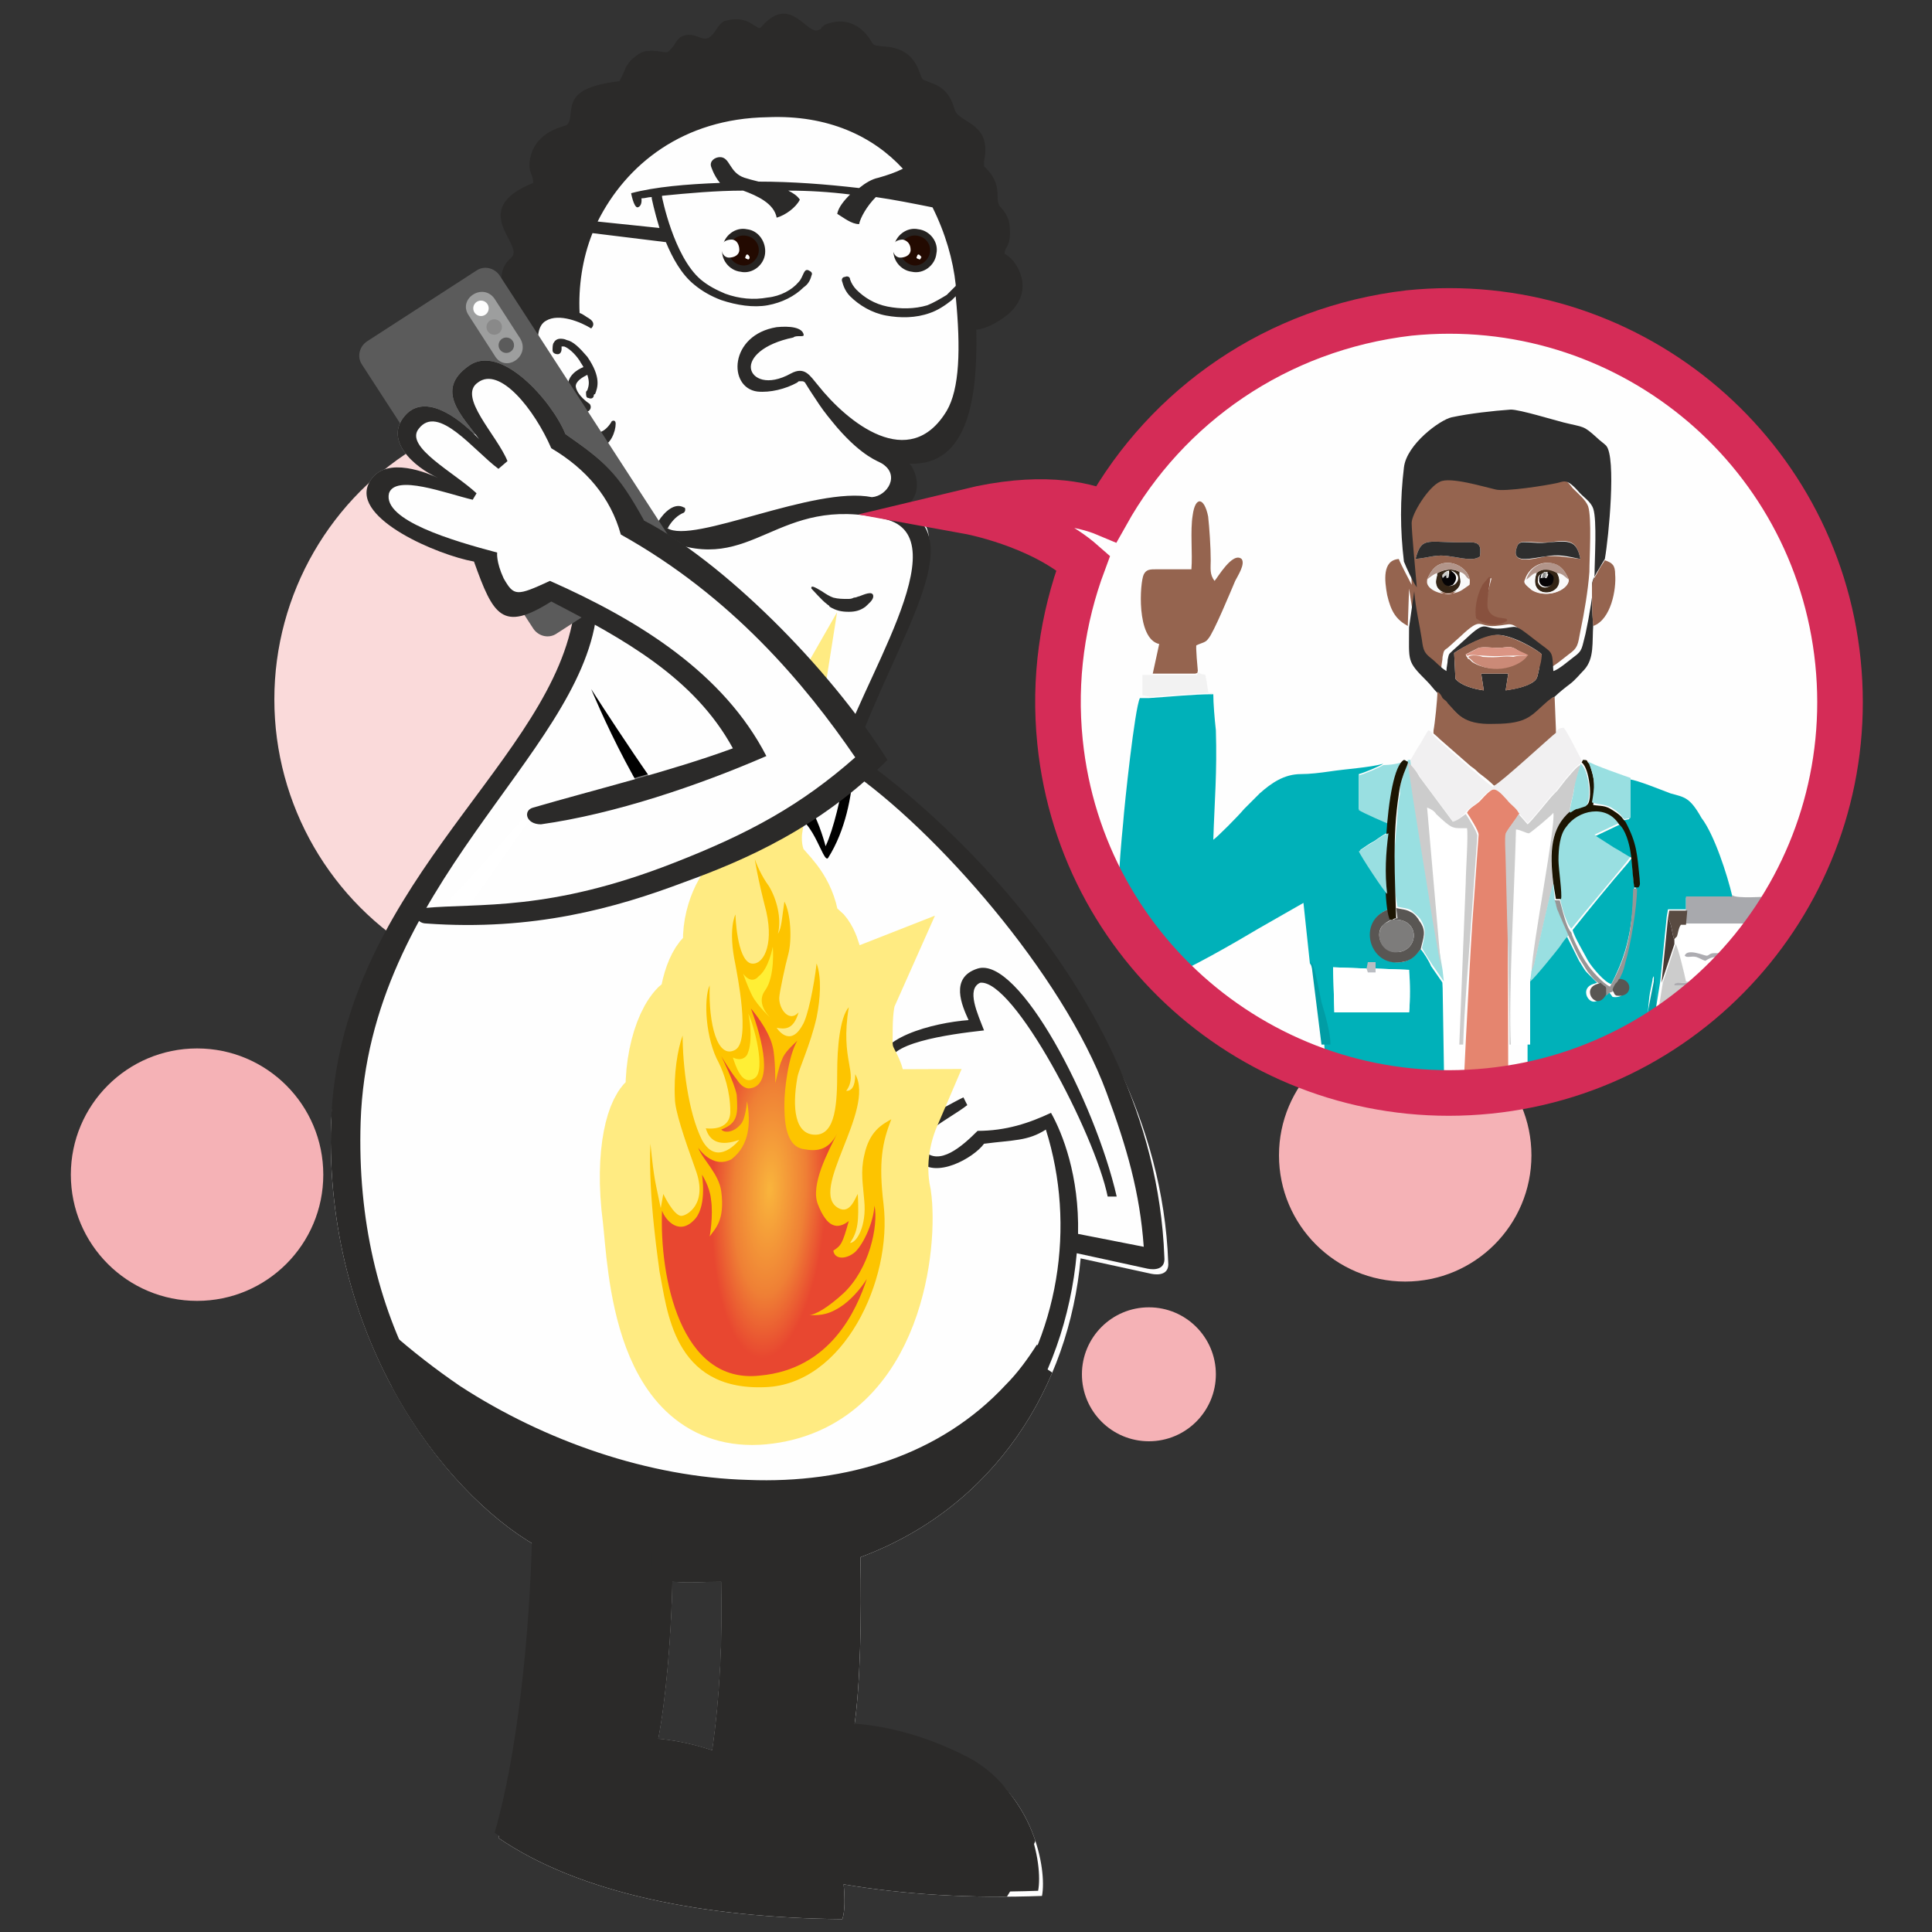 <?xml version="1.0" encoding="utf-8"?>
<!-- Generator: Adobe Illustrator 24.2.3, SVG Export Plug-In . SVG Version: 6.00 Build 0)  -->
<svg version="1.1" id="Layer_1" xmlns="http://www.w3.org/2000/svg" xmlns:xlink="http://www.w3.org/1999/xlink" x="0px" y="0px"
	 viewBox="0 0 150 150" style="enable-background:new 0 0 150 150;" xml:space="preserve">
<rect x="0" y="0" width="150" height="150" fill="#333333" stroke="none"/>
<style type="text/css">
	.st0{fill-rule:evenodd;clip-rule:evenodd;fill:#FADADA;}
	.st1{fill-rule:evenodd;clip-rule:evenodd;fill:#F5B2B6;}
	.st2{fill:#FEFEFE;}
	.st3{clip-path:url(#SVGID_2_);}
	.st4{fill:#2B2A29;}
	.st5{fill:none;}
	.st6{fill:#262321;}
	.st7{fill:#230A01;}
	.st8{fill:#FFFFFF;}
	.st9{fill:#FFEF35;stroke:#FFEB82;stroke-width:6.41;stroke-miterlimit:22.926;}
	.st10{fill:#FDC400;}
	.st11{fill:#FFEF35;}
	.st12{fill:url(#SVGID_3_);}
	.st13{fill-rule:evenodd;clip-rule:evenodd;fill:#5B5B5B;}
	.st14{fill-rule:evenodd;clip-rule:evenodd;fill:#9D9E9E;}
	.st15{fill-rule:evenodd;clip-rule:evenodd;fill:#FEFEFE;}
	.st16{fill-rule:evenodd;clip-rule:evenodd;fill:#898989;}
	.st17{fill:#FEFEFE;fill-opacity:0.502;}
	.st18{clip-path:url(#SVGID_5_);}
	.st19{fill-rule:evenodd;clip-rule:evenodd;fill:#00B1B9;}
	.st20{fill-rule:evenodd;clip-rule:evenodd;fill:#95644F;}
	.st21{fill-rule:evenodd;clip-rule:evenodd;fill:#2D2D2D;}
	.st22{fill-rule:evenodd;clip-rule:evenodd;fill:#E5856F;}
	.st23{fill-rule:evenodd;clip-rule:evenodd;fill:#FFFFFF;}
	.st24{fill-rule:evenodd;clip-rule:evenodd;fill:#F1F0F1;}
	.st25{fill-rule:evenodd;clip-rule:evenodd;fill:#99DFE1;}
	.st26{fill-rule:evenodd;clip-rule:evenodd;fill:#CCCCCC;}
	.st27{fill-rule:evenodd;clip-rule:evenodd;fill:#A8A9AD;}
	.st28{fill-rule:evenodd;clip-rule:evenodd;fill:#1C1502;}
	.st29{fill-rule:evenodd;clip-rule:evenodd;fill:#F2F2F2;}
	.st30{fill-rule:evenodd;clip-rule:evenodd;fill:#595653;}
	.st31{fill-rule:evenodd;clip-rule:evenodd;fill:#594B42;}
	.st32{fill-rule:evenodd;clip-rule:evenodd;fill:#979696;}
	.st33{fill-rule:evenodd;clip-rule:evenodd;fill:#2E2E2E;}
	.st34{fill-rule:evenodd;clip-rule:evenodd;fill:#7D7C7B;}
	.st35{fill-rule:evenodd;clip-rule:evenodd;fill:#CB8A77;}
	.st36{fill-rule:evenodd;clip-rule:evenodd;fill:#019DA5;}
	.st37{fill-rule:evenodd;clip-rule:evenodd;fill:#DB9584;}
	.st38{fill-rule:evenodd;clip-rule:evenodd;fill:#88513E;}
	.st39{fill-rule:evenodd;clip-rule:evenodd;fill:#483A34;}
	.st40{fill-rule:evenodd;clip-rule:evenodd;fill:#342516;}
	.st41{fill-rule:evenodd;clip-rule:evenodd;fill:#F9F9F9;}
	.st42{fill-rule:evenodd;clip-rule:evenodd;fill:#ADACB1;}
	.st43{fill-rule:evenodd;clip-rule:evenodd;fill:#B2958A;}
	.st44{fill-rule:evenodd;clip-rule:evenodd;fill:#060406;}
	.st45{fill-rule:evenodd;clip-rule:evenodd;fill:#BABDC2;}
	.st46{fill-rule:evenodd;clip-rule:evenodd;fill:#5B4C43;}
	.st47{fill-rule:evenodd;clip-rule:evenodd;fill:#CCCCCA;}
	.st48{fill-rule:evenodd;clip-rule:evenodd;fill:#8E8F8E;}
	.st49{fill-rule:evenodd;clip-rule:evenodd;fill:#D0CFCD;}
	.st50{fill:none;stroke:#D52C57;stroke-width:3.54;stroke-miterlimit:22.926;}
</style>
<g id="Layer_x0020_1">
	<g id="_2118557376320">
		<ellipse class="st0" cx="44.2" cy="54.3" rx="22.9" ry="22.9"/>
		<circle class="st1" cx="15.3" cy="91.2" r="9.8"/>
		<circle class="st1" cx="89.2" cy="106.7" r="5.2"/>
		<circle class="st1" cx="109.1" cy="89.7" r="9.8"/>
		<g>
			<path class="st2" d="M25.7,87.2c1-15.9,18.1-29.5,18.7-38.8c0.8-3.5,1.3-10.5,0.9-14.4c-1.7-0.8-3.2-3.2-3.9-4.6
				c-0.7-1.5-1.7-5.6-0.2-6.5c0.7-0.4,1.6-0.4,2.5-0.1c1.2-21.6,29.5-20.5,31.2-1.4c0.7,7.1-0.3,15.6-7.5,13.4c-0.1,0.9,6,3.3-0.9,4
				c12.1,0.8,1.2,8.4-0.5,20.4c2.8,1.8,23.9,17,24.7,38.8c0.1,1-0.8,1-1.3,0.9l-5.5-1.2c-0.9,9.9-6.6,19.3-17.1,23.2
				c0.1,4.5,0,10.1-0.5,13.3c1.7,0.1,5,0.5,9.1,2.6c4.8,2.5,5.9,8.3,5.5,10.4c-5.5,0.2-10.7-0.1-15.4-0.9c0.1,1.1,0.1,2.1-0.1,2.7
				c-10.8-0.1-20.4-2-26.7-6.3c1.8-6.2,2.7-15.4,2.9-22.7C34.3,115.8,25.2,103.7,25.7,87.2z M56,122.8L56,122.8
				c-1.2,0-2.4,0.1-3.8,0c-0.1,4.3-0.5,9.1-1.1,12.2c1,0.1,2.4,0.3,4.2,0.9C55.9,131.7,56.1,127.4,56,122.8z"/>
			<g>
				<defs>
					<path id="SVGID_1_" d="M25.7,87.2c1-15.9,18.1-29.5,18.7-38.8c0.8-3.5,1.3-10.5,0.9-14.4c-1.7-0.8-3.2-3.2-3.9-4.6
						c-0.7-1.5-1.7-5.6-0.2-6.5c0.7-0.4,1.6-0.4,2.5-0.1c1.2-21.6,29.5-20.5,31.2-1.4c0.7,7.1-0.3,15.6-7.5,13.4
						c-0.1,0.9,6,3.3-0.9,4c12.1,0.8,1.2,8.4-0.5,20.4c2.8,1.8,23.9,17,24.7,38.8c0.1,1-0.8,1-1.3,0.9l-5.5-1.2
						c-0.9,9.9-6.6,19.3-17.1,23.2c0.1,4.5,0,10.1-0.5,13.3c1.7,0.1,5,0.5,9.1,2.6c4.8,2.5,5.9,8.3,5.5,10.4
						c-5.5,0.2-10.7-0.1-15.4-0.9c0.1,1.1,0.1,2.1-0.1,2.7c-10.8-0.1-20.4-2-26.7-6.3c1.8-6.2,2.7-15.4,2.9-22.7
						C34.3,115.8,25.2,103.7,25.7,87.2z M56,122.8L56,122.8c-1.2,0-2.4,0.1-3.8,0c-0.1,4.3-0.5,9.1-1.1,12.2c1,0.1,2.4,0.3,4.2,0.9
						C55.9,131.7,56.1,127.4,56,122.8z"/>
				</defs>
				<clipPath id="SVGID_2_">
					<use xlink:href="#SVGID_1_"  style="overflow:visible;"/>
				</clipPath>
				<g class="st3">
					<g>
						<path id="_x31_" class="st4" d="M25.9,143.2c14.2,13.3,66.5,34.9,56.3-36.3l-1.2-0.8c-0.7,1.1-1.5,2.1-2.4,3.1
							c-5.1,5.5-12.4,7.7-20,7.4c-7.7-0.2-15.8-3-22.4-7.3c-1.9-1.3-3.7-2.7-5.4-4.2C30.8,105,25.9,143.2,25.9,143.2z"/>
					</g>
				</g>
			</g>
			<path class="st5" d="M25.7,87.2c1-15.9,18.1-29.5,18.7-38.8c0.8-3.5,1.3-10.5,0.9-14.4c-1.7-0.8-3.2-3.2-3.9-4.6
				c-0.7-1.5-1.7-5.6-0.2-6.5c0.7-0.4,1.6-0.4,2.5-0.1c1.2-21.6,29.5-20.5,31.2-1.4c0.7,7.1-0.3,15.6-7.5,13.4c-0.1,0.9,6,3.3-0.9,4
				c12.1,0.8,1.2,8.4-0.5,20.4c2.8,1.8,23.9,17,24.7,38.8c0.1,1-0.8,1-1.3,0.9l-5.5-1.2c-0.9,9.9-6.6,19.3-17.1,23.2
				c0.1,4.5,0,10.1-0.5,13.3c1.7,0.1,5,0.5,9.1,2.6c4.8,2.5,5.9,8.3,5.5,10.4c-5.5,0.2-10.7-0.1-15.4-0.9c0.1,1.1,0.1,2.1-0.1,2.7
				c-10.8-0.1-20.4-2-26.7-6.3c1.8-6.2,2.7-15.4,2.9-22.7C34.3,115.8,25.2,103.7,25.7,87.2z M56,122.8L56,122.8
				c-1.2,0-2.4,0.1-3.8,0c-0.1,4.3-0.5,9.1-1.1,12.2c1,0.1,2.4,0.3,4.2,0.9C55.9,131.7,56.1,127.4,56,122.8z"/>
			<path class="st2" d="M81.4,87.2c-1.5,1.4-5.1,1.4-5.2,1.7c-0.8,1.1-3.8,2.8-5.1,1.3c-1.4-1.7,0.1-2.5,0.1-2.5
				c-0.9,0.2-2,0.4-2.5-0.9c-0.4-1.2,0.6-2.1,1.2-2.4c0,0-1.4,0.3-1.8-1.3c-0.6-2.4,4.2-3.6,6.9-3.8c-0.5-1.1-1.5-3.3,0.7-4
				c3.2-1,9.1,10.3,10.8,17.7l-0.7,0c-1.4,0.2-1.1,0.2-2.6,0.5L81.4,87.2L81.4,87.2z"/>
			<g>
				<path class="st6" d="M59.4,19.7c-0.1,0.9-1,1.6-1.9,1.4c-0.9-0.1-1.6-1-1.4-1.9c0.1-0.9,1-1.6,1.9-1.4
					C58.9,17.9,59.5,18.8,59.4,19.7z"/>
				<path class="st7" d="M58.9,19.6c-0.1,0.6-0.7,1.1-1.3,1c-0.7-0.1-1.1-0.7-1-1.3c0.1-0.7,0.7-1.1,1.3-1
					C58.6,18.4,59,19,58.9,19.6z"/>
				<path class="st8" d="M57.4,19.4c0,0.4-0.4,0.6-0.8,0.6S56,19.6,56,19.2c0-0.4,0.4-0.6,0.8-0.6S57.4,19,57.4,19.4z"/>
				<path class="st8" d="M58.2,20c0,0.1-0.1,0.2-0.2,0.1c-0.1,0-0.2-0.1-0.1-0.2c0-0.1,0.1-0.2,0.2-0.1C58.2,19.9,58.2,20,58.2,20z"
					/>
			</g>
			<g>
				<path class="st6" d="M72.7,19.7c-0.1,0.9-1,1.6-1.9,1.4c-0.9-0.1-1.6-1-1.4-1.9c0.1-0.9,1-1.6,1.9-1.4
					C72.2,17.9,72.9,18.8,72.7,19.7z"/>
				<path class="st7" d="M72.2,19.6c-0.1,0.6-0.7,1.1-1.3,1c-0.6-0.1-1.1-0.7-1-1.3c0.1-0.7,0.7-1.1,1.3-1
					C71.9,18.4,72.3,19,72.2,19.6z"/>
				<path class="st8" d="M70.7,19.4c0,0.4-0.4,0.6-0.8,0.6s-0.6-0.4-0.6-0.8s0.4-0.6,0.8-0.6C70.5,18.7,70.7,19,70.7,19.4z"/>
				<path class="st8" d="M71.5,20c0,0.1-0.1,0.2-0.2,0.1c-0.1,0-0.2-0.1-0.1-0.2c0-0.1,0.1-0.2,0.2-0.1C71.5,19.9,71.6,20,71.5,20z"
					/>
			</g>
			<path d="M59.9,66.4c0,0,0.7-2.6,1.3-2.9c1.8-0.7,2.7,3.7,3.1,3.1c2.7-4.3,1.9-10.5,1.9-10.5s-0.8,6.8-2.1,9.6
				c0,0-0.5-1.9-1.1-2.8c-0.3-0.4-1-1.8-2.3-1.7C60.7,61.2,59.9,66.4,59.9,66.4z"/>
			<path d="M58.5,66.5c0,0-0.9-2.6-1.6-2.7c-1.9-0.4-2,4.1-2.5,3.5c-4.3-3.5-8.5-13.8-8.5-13.8s6,9.4,8.4,11.9c0,0,0.3-1,0.7-2.1
				c0.2-0.5,0.7-2,2-2L58.5,66.5z"/>
			<path class="st4" d="M25.7,87.2c0.6-18,16.3-27.4,18.7-38.7c0.7-3.4,1.3-10.2,0.8-14c-1.6-0.7-3.1-3.1-3.8-4.4
				c-0.1-0.1-0.1-0.2-0.2-0.4c-1.8-0.5-3.2-3.9-1.8-5.2c0.2-0.4,0.5-0.4,0.2-0.8c-0.7-1.2-1.1-2.7,0.1-3.7c1.1-1-3.5-3.7,1.7-5.8
				c0-0.8-0.6-0.9-0.1-2.4C42,10,44,9.8,44,9.7c0.4-0.3,0.2-1.1,0.5-1.8c0.3-0.7,1.1-1.3,3.6-1.6c0.2-0.4,0.4-0.8,0.5-1.1
				c0.2-0.3,0.4-0.6,0.6-0.7c0.2-0.2,0.5-0.4,0.8-0.5C51,3.8,51.7,4.2,51.9,4c0.2-0.2,0.4-0.4,0.5-0.6c0.1-0.2,0.3-0.4,0.4-0.5
				c0.2-0.1,0.4-0.2,0.7-0.2c0.7,0,1.2,0.6,1.7,0.1c0.1-0.1,0.3-0.3,0.4-0.5c0.2-0.3,0.5-0.7,0.8-0.7c1.8-0.5,2.4,0.9,2.7,0.5
				c2.3-2.7,3.6,0.8,4.5,0.2c0.1,0,0.2-0.1,0.2-0.2C64,2,64,1.9,64.1,1.9c1.5-0.6,2.8,0,3.6,1.4c0,0,0,0,0,0c0,0,0,0,0,0
				c0.2,0.3,0.3,0.2,0.8,0.3c2.9,0.1,2.8,2.4,3.2,2.6l1,0.4c1.2,0.6,1.3,1.7,1.5,2.1c0.6,0.9,2.8,1,2.2,3.8c0,0.2,0,0.2,0,0.4
				c0.1,0.1,0,0.1,0.1,0.1c1.5,1.5,0.6,2.5,1.2,3.1c0.4,0.4,0.7,1,0.7,1.6c0.1,1.5-0.4,1.4-0.4,2c0.7,0.4,1.1,1.1,1.3,1.8
				c0.2,0.7,0.1,1.5-0.4,2.2c-0.4,0.7-2,1.8-3.1,1.9c0.1,5-0.5,10.6-5.2,10.4c0.3,0.2,1.4,2.3-0.5,3.5c5.3,2.3-0.4,9.8-3.8,19.2
				l0.3,0.1l0.3,0.1c2.8,1.9,22.7,16.9,23.5,38.7c0.1,1-0.8,1-1.3,0.9l-5.5-1.2c-0.9,9.9-6.6,19.3-17.1,23.2
				c0.1,4.5,0,10.1-0.5,13.3c1.7,0.1,5,0.5,9.1,2.6c4.8,2.5,5.9,8.3,5.5,10.4c-5.5,0.2-10.7-0.1-15.4-0.9c0.1,1.1,0.1,2.1-0.1,2.7
				c-10.8-0.1-20.4-2-26.7-6.3c1.8-6.2,2.7-15.4,2.9-22.7C34.3,115.8,25.2,103.7,25.7,87.2z M63,45.7c0.2,0.2,0.8,0.9,1.2,1.2
				c0.1,0.1,0.2,0.1,0.2,0.2c0.5,0.3,0.9,0.4,1.5,0.4c0.5,0,0.9-0.1,1.3-0.4c0.2-0.2,0.6-0.5,0.6-0.8c0-0.5-0.8-0.1-1.1,0
				c-0.1,0-0.2,0.1-0.4,0.1c-0.2,0.1-0.3,0.1-0.5,0.1c-0.4,0-0.7,0-1.1-0.1c-0.3-0.1-0.6-0.3-0.9-0.5C63.6,45.8,62.9,45.3,63,45.7z
				 M46.4,17.2l4.8,0.5c-0.4-1.3-0.6-2.3-0.6-2.3c0,0,0-0.1,0-0.1c-0.3,0-0.5,0.1-0.8,0.1c0,0,0.1,0.6-0.3,0.7
				c-0.3,0-0.5-1.1-0.5-1.1c1.9-0.5,4.3-0.7,6.9-0.8c-0.5-0.6-0.7-1.3-0.7-1.3c-0.1-0.4,0.3-0.7,0.7-0.7c0.8,0,0.7,1.2,1.9,1.6
				c0.3,0.1,0.7,0.2,1.1,0.3c2.6,0,5.2,0.2,7.8,0.5c0.5-0.4,1-0.7,1.5-0.8c0.7-0.2,1.3-0.4,1.9-0.7c-2.3-2.5-5.8-4.2-10.5-4
				C53,9.2,48.6,12.8,46.4,17.2z M51.7,18.8L46,18.1c-0.8,2-1.1,4.2-1,6.2c0.3,0.1,0.5,0.3,0.7,0.4c0.5,0.3,0.4,0.6,0.2,0.8
				c-0.8-0.5-2.5-1.2-3.5-0.6c-1.3,0.7-0.3,3.9,0.2,5c0.5,1.1,2.2,3.3,3.4,3.7l0.4,0c0.7-0.1,1.1-0.9,1.1-0.9c0.2-0.1,0.3,0,0.3,0.2
				c0,0.6-0.4,1.7-1.2,1.8c0.5,3.7,0.2,9-0.3,13.1c-1.4,10.9-17.7,21-18.3,39.3c-0.5,15.3,6.7,26.4,15.6,31.5l0,0l-0.1,0.7
				c-0.5,8.9-1.2,17.5-2.6,22c6.5,3.8,13.8,5.6,22.3,5.7c0-0.4-0.1-0.9-0.2-1.4c-0.2-0.7-0.4-1.6-0.8-2.4c-0.6-1.4-1.5-2.8-2.7-3.5
				c-0.8-0.5-1.7-1-2.5-1.3c-0.6-0.2-1.2-0.5-1.7-0.7c-2.3-0.8-4.5-1.1-6.4-1.4c1-4.6,1.5-9.4,1.7-14.7l0-1
				c25.5,1.5,35.3-18,30.6-32.9c-1.4,0.9-2.5,0.8-4.8,1.1c-0.8,1.1-3.8,2.8-5.1,1.3c-1.4-1.7,0.1-2.5,0.1-2.5
				c-0.9,0.2-2,0.4-2.5-0.9c-0.4-1.2,0.6-2.1,1.2-2.4c0,0-1.4,0.3-1.8-1.3c-0.6-2.4,4.2-3.6,6.9-3.8c-0.5-1.1-1.5-3.3,0.7-4
				c3.2-1,9.1,10.3,10.8,17.7l-0.7,0c-1-4.9-7.3-16.9-9.9-16.6c-1.1,0.5-0.2,2.4,0.3,3.7c-2.7,0.3-7.9,1-7.3,2.8
				c0.6,1.7,3.1,0.6,4.7,0.3l0.3,0.5c-1.6,0.6-4.8,1.4-4.5,2.6c0.4,2,3.5-0.2,5.2-1l0.3,0.6c-1.4,1.1-4.2,2.3-3.4,3.5
				c1.2,1.3,3-0.3,4.2-1.5c2.2,0,4-0.6,5.7-1.4c0.9,1.6,2.2,4.9,2.1,9.4l5.1,1c-0.3-4.2-1.3-7.7-2.9-12c-3.4-9.2-13.3-20.4-20-25
				c-0.6-0.4-1.1-0.3-0.8-0.8c1.4-5.6,9.6-17.3,3.6-18.7c-8.5-2-10.2,4.5-17.1,1.6c0,0.1,0,0.1,0,0.2c0,0.1,0,0.1,0,0.2
				c0,0.1,0,0.2,0,0.3c0,0,0,0.1,0,0.1c0,0,0,0.1-0.1,0.1c0,0-0.1,0-0.1,0c0,0-0.1,0-0.1,0c-0.7-0.4-0.7-1.5-0.2-2.3
				c0.5-0.8,1.3-1.5,2-1.1c0,0,0,0,0,0c0.1,0,0.1,0.1,0.1,0.2c0,0.1-0.1,0.2-0.1,0.2c-0.5,0.2-0.9,0.6-1.2,1.1c0,0,0,0.1-0.1,0.1
				c2,1.3,11.4-3.3,15.9-2.4c1.2-0.1,2.2-1.7,0.8-2.6c-0.3-0.2-1.5-0.5-3.5-2.8c-0.5-0.6-1-1.2-1.4-1.8c-0.4-0.6-0.8-1.2-1.1-1.7
				c0,0-0.1-0.1-0.2-0.1c0,0-0.1,0-0.2,0c-0.1,0-0.1,0-0.2,0.1c-0.9,0.5-2.1,0.8-3.1,0.7c-2.3-0.3-2.2-4.4,1.5-5c1-0.1,2,0,2.1,0.6
				c0,0.1-0.1,0.1-0.3,0.1c-0.2,0-0.4,0-0.5,0.1c-2.4,0.5-3.4,1.6-3.3,2.4s1.3,1.4,3.1,0.4c1.1-0.6,1.5,0.2,2.1,0.9
				c2.3,2.9,7.1,6.8,10,2c1-1.7,1.1-4.8,0.7-8.9c-0.1,0.1-0.2,0.2-0.3,0.3c-0.5,0.4-1.1,0.8-1.7,1c-1.1,0.4-2.3,0.4-3.4,0.2
				c-1.1-0.2-2.1-0.8-2.8-1.5c-0.3-0.3-0.5-0.7-0.6-1.1c-0.1-0.2,0-0.4,0.2-0.4c0.2-0.1,0.4,0,0.4,0.2c0.1,0.3,0.3,0.6,0.5,0.8
				c0.6,0.6,1.4,1.1,2.4,1.3c1,0.2,2.1,0.2,3.1-0.1c0.5-0.2,1-0.5,1.5-0.8c0.2-0.2,0.5-0.5,0.7-0.7l0-0.1c-0.2-1.9-0.8-4-1.8-6
				c-1.5-0.3-3-0.6-4.4-0.8c-0.7,0.7-1.2,1.6-1.3,2.1c-0.6,0-1.2-0.5-1.7-0.8c0.1-0.5,0.5-1,1-1.5c-1.6-0.2-3.2-0.3-4.8-0.3
				c0.4,0.2,0.7,0.4,0.9,0.7c-0.3,0.6-1.1,1.2-1.8,1.4c-0.2-1.1-1.5-1.7-2.6-2.1c-2.1,0-4.3,0.2-6.3,0.4c0,0,0,0,0,0.1
				c0,0,0.9,4.6,3,6.4c0.6,0.5,1.2,0.8,1.9,1.1c1.1,0.4,2.2,0.5,3.3,0.3c1-0.1,1.9-0.6,2.4-1.2c0.2-0.2,0.3-0.5,0.4-0.7
				c0.1-0.2,0.2-0.3,0.4-0.2c0.2,0.1,0.3,0.2,0.2,0.4c-0.1,0.4-0.3,0.7-0.6,0.9c-0.7,0.7-1.7,1.2-2.8,1.4c-1.1,0.2-2.4,0-3.6-0.4
				c-0.8-0.3-1.5-0.7-2.1-1.2C52.9,21.3,52.2,20,51.7,18.8L51.7,18.8z M71.8,15.3c-1-0.2-2.1-0.4-3.2-0.6c0.1,0,0.2-0.1,0.3-0.1
				c0.4-0.2,1.1-0.5,1.9-0.8C71.2,14.3,71.5,14.8,71.8,15.3z M45.5,30.5c0,0.2,0,0.4,0.2,0.4c0.2,0.1,0.4,0,0.4-0.2
				c0,0,0-0.1,0.1-0.1c0.2-0.5,0.5-1.3-0.6-2.9C45,27,44.5,26.5,44,26.4c-0.2-0.1-0.4-0.1-0.5-0.1c-0.2,0-0.4,0.1-0.5,0.3
				c-0.1,0.1-0.1,0.4-0.1,0.6c0,0.2,0.2,0.3,0.4,0.3c0.2,0,0.3-0.2,0.3-0.4c0-0.1,0-0.1,0-0.2c0,0,0,0,0,0c0,0,0.1,0,0.2,0
				c0.3,0.1,0.8,0.5,1.2,1.1c0.1,0.2,0.2,0.3,0.3,0.5c-0.5,0.2-1.3,0.7-1.2,1.6c0.1,1,1.2,1.8,1.2,1.8c0.1,0.1,0.4,0.1,0.5-0.1
				c0.1-0.1,0.1-0.4-0.1-0.5c0,0-0.9-0.6-1-1.3c0-0.4,0.5-0.7,0.9-0.9c0.2,0.6,0.1,0.9,0,1.2C45.5,30.4,45.5,30.4,45.5,30.5z
				 M78.4,145.4L78.4,145.4c-0.3-2-1.7-5.7-4-6.9c-3.8-2.1-7.7-2.5-10.7-2.8c0.7-4.3,0.9-9.4,0.9-14.2c-2,0.6-4.3,1-6.9,1.2
				c0,5.7-0.3,10.2-0.8,13.9c1,0.4,2,0.9,3.1,1.6c2.5,1.5,3.9,3.8,4.6,6.1C69.1,145.2,73.6,145.6,78.4,145.4L78.4,145.4z M56,122.8
				L56,122.8c-1.2,0-2.4,0.1-3.8,0c-0.1,4.3-0.5,9.1-1.1,12.2c1,0.1,2.4,0.3,4.2,0.9C55.9,131.7,56.1,127.4,56,122.8z"/>
			<path class="st4" d="M29.2,104.6c1.7,1.6,3.4,3.3,5.4,4.6c6.9,4.5,15.3,7.4,23.4,7.6c8.2,0.3,16-2.1,21.5-8
				c0.9-1,1.4-2.4,2.2-3.6l-1.2-0.8c-0.7,1.1-1.5,2.2-2.4,3.1c-5.1,5.5-12.4,7.7-20,7.4c-7.7-0.2-15.8-3-22.4-7.3
				c-1.9-1.3-3.7-2.7-5.4-4.2C30.2,103.4,29.2,104.6,29.2,104.6z"/>
			<g>
				<path class="st9" d="M69.8,86.2c-0.6,0-2.2,0.2-2.8,1.8c-0.9,2.1-0.8,5.1-1.6,5c-1.4-0.2,1.9-5.6,1.7-8.6
					c-0.1-1.4-1.1-1.6-1-3.9c0-0.9,0-2.7,0.4-3.6c0,0-1.8,0.7-2.1,4.1c-0.3,3.5,0.4,6.8-1.4,6.3c-1.8-0.5,0.5-6.8,0.7-7.3
					c0.6-1.8,0.4-6-0.7-7c0,2-0.4,5.7-1.6,5c-1-0.7,0.9-4.5,0.5-6.7c-0.4-1.9-1.6-2.8-2.2-3.6c-0.9-1.5-0.6-3.4-0.6-3.4
					c-0.4,0.7-1,1.6-0.9,2.9c0.1,1.3,1.7,6.3,0.4,6.6c-1,0.2-1.2-2.9-1-4.7c-0.7,0.7-1.8,2.9-1.2,5.4c0.4,2,1.3,5.7,0.4,6.1
					c-1.2,0.5-1.4-3.7-1.2-5.8c-0.8,0.5-1.5,2.9-1.2,5.2c0.2,1.7,2.3,6,1.3,6.8c-0.9,0.7-1.8-1.2-2.1-3.7c-0.2-2.2-0.3-3-0.1-4.3
					c-1.2,1-2.3,4.9-1.4,8.6c1,4.1,1.8,4.9,1.2,5.5c-0.7,0.7-1.7-0.5-2.1-2.5c-0.2-1.1-0.5-2.8-0.1-4.3c-0.7,0.2-1.8,3.2-1.1,8.5
					c0.4,3.5,0.7,15.5,9.6,14.3c9-1.2,10-12.6,9.5-16C68.5,90.1,69.2,87.6,69.8,86.2z"/>
				<path class="st10" d="M58.6,66.7c0.1,0.3,0.5,1.3,1.1,2.1c0.6,1,1,2.5,0.7,3.7c0.3-0.5,0.3-1.2,0.5-2.5c0.5,0.9,0.6,3,0.3,4.1
					c-0.2,0.7-0.7,3-0.7,3.4c0,0.9,0.8,1.9,1.5,1.1c-0.4,1.4-1.1,1.3-1.7,1.2c0,0,1,1.6,2-0.2c0.4-0.6,0.9-3,1.1-4.8
					c0.4,1.1,0.3,2.7,0,4.2c-0.5,2.2-1.4,4-1.5,4.7c-0.4,2.3-0.2,4.4,1.4,4.4c1.6,0,1.7-2.5,1.7-4.9c0-1.8,0.2-4.2,0.9-5
					c-0.7,4.2,0.8,5.1-0.2,6.5c0.4,0,0.7-0.3,0.7-1.3c1.6,2.8-3.7,9.1-1.3,10.4c0.9,0.5,1.3-0.8,1.5-1.1c0.1,2.2,0,2.9-0.6,3.8
					c0.5,0,1.3-1.3,1.1-3.3c-0.1-1.3-0.3-2.2,0-3.5c0.4-1.9,1.4-2.4,2.1-2.8c-0.7,1.8-1,3.3-0.6,6.6c0.7,5.9-3.1,14-9.2,14.2
					c-7.2,0.3-7.6-6.1-8.2-9c0-0.2-0.9-5.8-0.7-9.9c0.3,3,0.4,3,0.8,5l0.2-1.1c0,0,0.8,1.7,1.4,1.7c0.4,0,2.1-0.9,1.1-3.6
					c-0.9-2.5-1.6-4.6-1.6-5.5c-0.1-1.9,0.2-3.8,0.6-4.9c0,2.2,0.4,5.9,1.5,8.1c1.2,2.2,2.9,0,2.9,0c-1.4,0.5-2.3,0.2-2.6-0.9
					c0,0,1.9,0.3,1.9-1.3c0-1.6-0.5-3-0.9-3.8c-1-1.8-1.2-4.9-0.7-6c-0.1,3,0.6,5.8,2,5c1.2-0.7,0.1-6,0-6.6c-0.6-2.8,0-3.9,0-3.9
					s0.1,3.5,1.2,3.8c0.9,0.2,1.8-1.3,1.2-4C58.8,68.1,58.6,66.7,58.6,66.7z"/>
				<path class="st11" d="M60,73.5c0,0,0.2,2.3-0.6,3.4c-0.8,1.1,0.5,2.2,0.5,2.2s-1.1-1-1.5-1.8c-0.4-0.8-0.7-1.7-0.7-1.7
					s0.6,0.9,1.2,0.2C59.7,75.2,60,73.5,60,73.5z"/>
				
					<radialGradient id="SVGID_3_" cx="-39.679" cy="59.065" r="12.21" gradientTransform="matrix(-0.37 4.581635e-02 3.126496e-02 -1.071 43.225 157.455)" gradientUnits="userSpaceOnUse">
					<stop  offset="0" style="stop-color:#F9B33C"/>
					<stop  offset="1.960780e-02" style="stop-color:#F9B33C"/>
					<stop  offset="0.62" style="stop-color:#EF8035"/>
					<stop  offset="1" style="stop-color:#E84730"/>
				</radialGradient>
				<path class="st12" d="M58.3,78.3c0,0,1.4,1.6,1.7,3c0.2,0.8,0.2,2.8,0.2,2.8s0.3-1.4,0.5-1.8c0.2-0.6,0.8-1.1,1.2-1.5
					c-0.7,1.2-1,3.8-1,4.9c0,1,0,3.2,1.4,3.5c1,0.2,2,0.2,2.7-1.2c-0.7,1.4-2.1,4-1.5,5.5c0.7,1.8,1.5,2,2.4,1.3
					c-0.5,1.8-0.6,1.9-1.2,2.3c0.1,0.7,1,0.7,1.7,0.1c0.7-0.7,1.4-2.3,1.5-3.6c0.3,1.6-0.4,4.9-2.4,6.8c-1.2,1.1-2.2,1.7-2.7,1.7
					c0.6,0,1.3,0.1,2.4-0.6c0.8-0.5,1.6-1.4,2.1-2.2c-0.8,2.4-2.8,7-8.3,7.5c-6.2,0.7-7.8-7.7-7.6-12.8c0.3,0.8,1.4,2,2.6,0.6
					c0.9-1.1,0.5-3.4,0.5-3.4s0.6,0.9,0.7,1.9c0.2,1.3-0.1,2.9-0.1,2.9c0.4-0.6,1.2-1.2,0.9-3.5c-0.2-1.4-1.4-2.4-1.8-3.4
					c0,0,1.1,1.7,2.6,0.9c1.4-1.1,1.5-2.8,1.2-4.5c0,0-0.1,1.4-0.5,1.8c-0.5,0.6-1.2,0.7-1.5,0.4c1.3-0.5,1.3-1.2,1.2-2.7
					C57,84,56,82,56,82s0.7,1.2,1.2,1.8c0.5,0.8,1,0.7,1,0.7C60.1,84.3,59.2,80.7,58.3,78.3L58.3,78.3z"/>
				<path class="st11" d="M58.1,78.7c0.4,0.8,1.4,4.4,0.5,5c-1,0.7-1.5-1-1.7-1.6c0,0,0.7,0.4,1.1-0.2
					C58.4,81.1,58.3,79.6,58.1,78.7z"/>
			</g>
			<g>
				<path class="st13" d="M52.1,41.9L38.8,21.4c-0.4-0.6-1.2-0.8-1.8-0.4l-8.5,5.5c-0.6,0.4-0.8,1.2-0.4,1.8l13.3,20.5
					c0.4,0.6,1.2,0.8,1.8,0.4l8.5-5.5C52.3,43.3,52.5,42.5,52.1,41.9z"/>
				<path class="st14" d="M40.4,26.3l-2-3.1c-0.9-1.3-2.9,0-2,1.3l2,3.1C39.2,29,41.2,27.7,40.4,26.3z"/>
				
					<ellipse transform="matrix(1.524547e-03 -1 1 1.524547e-03 13.386 61.201)" class="st15" cx="37.3" cy="23.9" rx="0.6" ry="0.6"/>
				
					<ellipse transform="matrix(1.524538e-03 -1 1 1.524538e-03 12.913 63.651)" class="st16" cx="38.3" cy="25.4" rx="0.6" ry="0.6"/>
				
					<ellipse transform="matrix(1.524547e-03 -1 1 1.524547e-03 12.449 66.163)" class="st13" cx="39.4" cy="26.8" rx="0.6" ry="0.6"/>
			</g>
			<g>
				<path class="st17" d="M43.9,33.7c-1-2.5-5-7.1-7.5-5.3c-2.7,1.9-0.5,3.9,0.8,5.7c-1.2-1.3-3.9-3.6-5.6-2c-2,2,0.6,4.2,2.4,5
					c-1.3-0.6-4.4-1.7-5.4,0.5c-1.2,2.7,5.9,5.5,8.7,5.9c0.6,1.9,0,1.8,1.1,3.3c0.9,1.5,1.6,0.4,4.4-0.2c5.6,2.9,11.1,5.9,14.1,11.4
					c-4.9,1.8-10.7,3.2-15.5,4.6c-0.2,0.2-7.6,8.8-8.5,9c8.3,0.6,14.7-1.2,20-3.2c4.7-1.7,10.5-4.2,15.8-9.5
					c-4.6-7.3-12.8-15.4-18.9-18.6C47.9,36.6,46.9,35.8,43.9,33.7z"/>
				<path class="st15" d="M35.4,71.8l6.1-8.7L58,58.4c0,0-3.3-5.3-4.4-6.1c-1.1-0.8-8.4-5.1-8.4-5.1l-2.8-1.6c0,0-1,3.6-3,0.2
					c-1.7-2.9-2.8-2.5-2.6-2.6c0.1-0.2-10.5-3.5-7.7-5.7l4.7-0.2l-2.7-3.6l1.7-1.6l4.3,1.7l-1-4.1l1.4-1.5l5.4,4.4l1.4,2.6L50,41
					l9.8,8.1l7.8,9.4l-7.1,6.3L46.6,70l-10.2,1.7C36.3,71.7,35.4,71.8,35.4,71.8z"/>
				<path class="st4" d="M43.9,33.7c-1-2.5-5-7.1-7.5-5.3c-2.7,1.9-0.5,3.9,0.8,5.7c-1.2-1.3-3.9-3.6-5.6-2c-2,2,0.6,4.2,2.4,5
					c-1.3-0.6-4.4-1.7-5.4,0.5c-1.2,2.7,5.4,5.5,8.2,6c1.5,4.2,2.2,5.5,6,3.1c5.6,2.9,11.1,5.9,14.1,11.4
					c-4.9,1.8-10.7,3.2-15.5,4.6C40.6,62.9,40.8,64,42,64c5.7-0.8,12.2-3,17.5-5.3c-3.3-6.4-9.8-10.5-16.8-13.6
					c-2.6,1.2-2.8,1.2-3.6-0.2c-0.6-1.3-0.5-2-0.5-2c-3.4-0.9-8.9-2.5-8.4-4.6c0.5-1.5,4.4,0,6.5,0.5l0.3-0.5
					c-1.7-1.6-5.6-3.6-4.5-5c1.5-2,4.3,1.7,6.2,3.1l0.7-0.6c-0.8-2-3.9-5-2.3-6.1c1.7-1.3,4.4,2.1,5.7,5.1c2.7,1.6,4.6,3.8,5.4,6.7
					c8.6,4.8,14.3,11.6,18.2,17.3c-4.2,3.7-8.2,5.9-14.1,8.2c-9.7,3.8-15.1,3.1-19.4,3.5c-0.9,0.1-0.7,1.2,0.2,1.2
					c8.3,0.6,14.7-1.2,20-3.2c4.7-1.7,10.5-4.2,15.8-9.5c-4.6-7.3-12.8-15.4-18.9-18.6C47.9,36.6,46.9,35.8,43.9,33.7z"/>
			</g>
		</g>
		<path class="st15" d="M85.9,39.9c-1.9-0.8-5.3-1.5-10.7-0.2c0,0,5.5,1,8.9,4c-1.6,4.3-2.3,9-1.8,13.9
			c1.7,16.7,16.6,28.8,33.3,27.1c16.7-1.7,28.8-16.6,27.1-33.3c-1.7-16.7-16.6-28.8-33.3-27.1C99.1,25.5,90.6,31.5,85.9,39.9
			L85.9,39.9z"/>
		<g>
			<defs>
				<path id="SVGID_4_" d="M85.9,39.9c-1.9-0.8-5.3-1.5-10.7-0.2c0,0,5.5,1,8.9,4c-1.6,4.3-2.3,9-1.8,13.9
					c1.7,16.7,16.6,28.8,33.3,27.1c16.7-1.7,28.8-16.6,27.1-33.3c-1.7-16.7-16.6-28.8-33.3-27.1C99.1,25.5,90.6,31.5,85.9,39.9
					L85.9,39.9z"/>
			</defs>
			<clipPath id="SVGID_5_">
				<use xlink:href="#SVGID_4_"  style="overflow:visible;"/>
			</clipPath>
			<g class="st18">
				<g>
					<g>
						<path id="_x31__1_" class="st19" d="M106.8,75.2l0-0.5l-0.6,0l0,0.5l-2.7-0.1l0.1,3.5l5.8,0c0.1-1,0-2.2,0-3.2c0,0,0,0,0-0.1
							C109.4,75.3,106.8,75.2,106.8,75.2z M107.4,59.3c-0.3,0.2-1.5,0.7-1.9,0.8l0,2.7c0.3,0.2,2.1,1.1,2.4,1.1l0,0.7
							c-0.4,0.1-0.9,0.5-1.2,0.7c-0.4,0.2-0.8,0.5-1.1,0.7c0.1,0.3,1.9,3.2,2.1,3.3l0.1,1.3c-2.4,0.9-1.4,4.4,1,4.1
							c0.8-0.1,1.1-0.6,1.5-1c0.2,0.2,0.7,1,0.8,1.3l0.9,1.3l0.7,15.1l-9.3-0.7c-0.1-0.9-0.6-11.8-0.9-12.8
							c-0.1-0.4-0.5-2.8-0.8-3.1l-0.5-4.7l-3.5,2c-1.5,0.9-5.8,3.4-7.2,3.8c-1,0.3-1.3,0.3-1.9-0.3c-0.3-0.3-0.8-1.1-1-1.7
							c-1.1-2.8-0.7-6.9-0.4-10c0.1-1.4,0.9-8.9,1.3-9.7l0.7,0c1.6-0.1,3.4-0.3,5-0.3c0,0.7,0.1,1.9,0.2,2.8
							c0.1,3.3-0.1,5.4-0.2,8.5c0.3-0.2,1.9-1.8,2.4-2.4l1.2-1.2c0.9-0.8,1.9-1.5,3.2-1.5c0.7,0,1.5-0.1,2.2-0.2
							C104.5,59.7,106.3,59.6,107.4,59.3L107.4,59.3z"/>
						<path class="st20" d="M114.8,47.9c0.5,0.4,1.5,0.6,2.2,0.2c-0.9,0-1.5,0.1-1.6-1c0-0.9,0.2-1.4,0.4-2.2c0,0,0,0-0.1,0
							l-0.4,0.5c-0.1,0.2-0.2,0.4-0.3,0.7C114.8,46.6,114.7,47.4,114.8,47.9z M114.1,45c-0.1-0.7-0.9-1.3-1.7-1.3
							c-0.9,0-1.3,0.6-1.6,1.3c0,0.6,0.8,1,1.5,1c1,0,1.2-0.3,1.8-0.7V45z M121.8,45c-0.3-0.7-0.7-1.3-1.7-1.3
							c-0.8,0-1.5,0.6-1.7,1.3c-0.2,0.3,0.2,0.5,0.5,0.8c0.3,0.2,0.7,0.3,1.1,0.3C120.9,46.1,121.8,45.6,121.8,45z M114.9,43.2
							c0.1-0.8,0-1.1-0.8-1.1c-3.2,0.1-3.7-0.6-4.2,1.3c1.1-0.1,1.6-0.4,2.7-0.2C113.4,43.3,114.4,43.6,114.9,43.2z M122.7,43.4
							c-0.3-1.5-0.9-1.5-2.4-1.3c-1.5,0.1-2.3-0.3-2.5,0.3c-0.6,1.5,1.2,1,2.2,0.8C121,43.1,121.8,43.3,122.7,43.4z M109.3,48.6
							c-0.9-0.5-1.3-1.1-1.6-2.4c-0.2-1.1-0.4-2.7,0.9-2.8c0.2,0.5,0.8,1.6,1,2c0-1.2-0.4-4.3-0.4-5c0-0.7,1.3-2.7,2.2-3.2
							c0.8-0.4,3.4,0.3,4.3,0.6c0.7,0.2,3.9-0.3,4.8-0.5c0.5-0.1,0.8-0.5,1.6,0.6c0.5,0.5,1,0.9,1.2,1.4c0.3,0.9,0.1,4,0.1,5.1
							c-0.1,1.4-0.4,3.2-0.7,4.6c-0.2,1.1-0.2,1.3-0.9,1.8c-0.4,0.3-1.2,1-1.6,1.1c-0.1-1.7,0-1.3-1.4-2.4c-1.7-1.4-1.3-1-2.7-0.9
							c-1.4,0.1-1-0.8-2.7,0.8l-1,0.9c-0.3,0.2-0.3,0.2-0.4,0.7c0,0.3-0.1,0.6-0.1,0.9c-0.5-0.3-0.8-0.6-1.2-1
							c-0.5-0.4-0.6-0.6-0.7-1.4c-0.2-1.2-0.4-2.5-0.6-3.8L109.3,48.6z"/>
						<path class="st21" d="M119.7,50.8c-0.4-0.4-2.3-1.5-3.4-1.5c-0.9,0-2.7,0.9-3.4,1.4l0.1,2c0.4,0.5,1.4,0.8,2.2,0.9l-0.2-1.3
							h2.1l-0.2,1.3c0.7-0.1,1.7-0.3,2.2-0.7c0.3-0.2,0.3-0.6,0.4-1C119.5,51.5,119.6,51.2,119.7,50.8z M124.6,43.4
							c-0.2,0.3-0.4,0.7-0.6,1c-0.2,0.4-0.4,0.6-0.4,1.1c0,0.9,0,2.1,0.1,3c-0.1,1.4,0.1,2.6-0.7,3.5c-0.3,0.3-0.7,0.8-1.1,1.1
							c-0.4,0.3-0.9,0.7-1.2,1c-0.3,0.1-0.2,0.2-0.5,0.4c-1.4,1.1-1.5,1.8-4.2,1.8c-2.5,0-2.8-0.9-3.6-1.6c-0.2-0.2-0.3-0.2-0.4-0.4
							c-0.2-0.1-0.2-0.3-0.4-0.5c-0.3-0.3-0.5-0.6-0.8-0.9c-1.6-1.6-1.4-1.5-1.4-4.2l0.4-2.8c0.1,1.3,0.4,2.5,0.6,3.8
							c0.1,0.8,0.2,1,0.7,1.4c0.4,0.3,0.7,0.7,1.2,1c0-0.3,0.1-0.6,0.1-0.9c0.1-0.5,0.1-0.4,0.4-0.7l1-0.9c1.7-1.6,1.3-0.7,2.7-0.8
							c1.4-0.1,0.9-0.5,2.7,0.9c1.4,1.1,1.3,0.7,1.4,2.4c0.4-0.1,1.2-0.8,1.6-1.1c0.7-0.5,0.6-0.7,0.9-1.8c0.3-1.4,0.6-3.2,0.7-4.6
							c0-1.1,0.2-4.2-0.1-5.1c-0.2-0.6-0.8-0.9-1.2-1.4c-0.9-1-1.1-0.7-1.6-0.6c-0.9,0.2-4.1,0.7-4.8,0.5c-0.9-0.2-3.5-1-4.3-0.6
							c-0.9,0.4-2.2,2.5-2.2,3.2c0,0.7,0.3,3.8,0.4,5c-0.3-0.4-0.8-1.5-1-2c-0.3-2.5-0.3-4.8,0-7.3c0.2-1.8,2.8-3.7,3.7-3.9
							c1.4-0.3,3.2-0.5,4.6-0.6c0.7,0,3.3,0.8,4.1,1c1.6,0.4,1.5,0.2,2.6,1.2c0.2,0.2,0.5,0.4,0.7,0.6
							C125.5,35.5,124.9,41.7,124.6,43.4L124.6,43.4z"/>
						<path class="st19" d="M134.5,69.6c-0.1,0.2,0.1,0.1-0.3,0.1l-3.3,0v0.9l-1.4,0l-0.1,0.6l-0.5,5l-0.4,2.5l-0.1-2.9
							c-0.1,0.1,0,0-0.1,0.2c0,0,0,0.1,0,0.1l-0.2,1c-0.2,1-0.7,9.1-0.7,10h-8.8l0-10.9c0.4-0.2,2-2.3,2.3-2.7
							c0.2-0.3,0.5-0.6,0.7-0.9c0.3,0.6,0.7,1.4,1,2c0.2,0.3,0.4,0.7,0.6,0.9c0.3,0.3,0.5,0.5,0.8,0.8l-0.3,0.1
							c-1.3,0.4,0,2.3,0.7,0.8c0.3-0.1,0.2-0.2,0.5-0.3c0.1,0.3,0.1,0.2,0.3,0.5c1.3,0.2,1.3-1.4,0.2-1.3c0.2-0.5,0.3-0.5,0.7-1.6
							c0.4-1.3,0.9-4.3,0.9-5.7c0.2-0.2,0.1-0.4,0.1-0.7c-0.2-1.9-0.2-2.7-1.1-4.4l0.5-0.1l0-3.1c0.7,0.1,2.4,0.8,3.2,1.1
							c1.1,0.3,1.5,0.3,2.4,1.9C133.1,64.8,134.1,67.9,134.5,69.6z"/>
						<path class="st22" d="M118,63.1c-0.2,0.4-0.8,1.1-1,1.5c-0.1,0.4,0,1.7,0,2.2c0.1,4.6,0.1,18.4,0.1,22.8h-3.7
							c0.1-3.1,0.7-14.8,0.9-17.8l0.5-7c0-0.3-0.7-1.4-0.9-1.7c0.2-0.4,0.7-0.6,1-0.9c1.1-1.2,1.3-1.3,2.3-0.2
							C117.3,62.5,117.8,62.7,118,63.1z"/>
						<path class="st20" d="M93,52.1c-0.1,0.2,0.1,0.1-0.2,0.2l-3.3,0L90,50c-1.8-0.4-1.5-4.8-1.2-5.4c0.2-0.4,0.5-0.4,1-0.4
							c0.9,0,1.8,0,2.7,0c0.1-1.2-0.1-3,0.1-4.2c0.2-1.5,0.9-1.4,1.2,0.1c0.1,0.9,0.2,2.4,0.2,3.4c0,0.6-0.1,1.1,0.3,1.6
							c0.2-0.2,1.4-2.3,2.1-1.7c0.3,0.4-0.3,1.3-0.5,1.7c-0.3,0.7-1.7,4.1-2.1,4.5c-0.2,0.3-0.5,0.3-0.9,0.5
							C92.8,50,93,52.1,93,52.1z"/>
						<path class="st23" d="M137.9,73.4c-0.5-0.1-1.4-0.5-1.8-0.1c-0.5,0.6,1,1,1.4,1.2c-0.2,0.1-0.5,0-0.8-0.1
							c-0.3-0.1-0.5-0.1-0.9-0.1c-0.2-0.2-0.2-0.3-0.6-0.2c-1.6,0.1-1.4-0.1-2.2,0c-0.4,0-0.4,0.1-0.6,0.2c-0.2,0-1.5-0.6-1.7,0
							c0.2,0.1,0.5,0,0.9,0.1c0.3,0.1,0.5,0.2,0.7,0.3c0.6-0.4,0.8-0.3,1.6-0.2c0.6,0.1,1.1-0.1,1.3,0c0.4,0.1,0.1,0,0.3,0.2
							c0,0.8,0.8,0.9,1.5,1.2c-0.2,0.1-0.4,0-0.7,0c-0.6,0-1.2,0.4,0,1.1c0.4,0.2,0.2,0,0.3,0.3l0,0.1c-0.5,0.2-0.7,0.1-0.8,0.7
							l0.4,0.2l-0.9,2.8l-3.5,0l-0.5-2.3l0.8-0.1c0.1,0.2,0.2,0.4,0.4,0.6c0.6,0,0.4-0.2,0.9-0.2c0.5,0,0.6,0.2,1,0.2
							c0-0.7-1.5-0.4-1.5-0.4c-0.4,0-0.3-0.3-0.7-0.4c-0.3-0.1-0.6,0.1-0.9,0.2l-0.5-2.1c0.8,0.1,1.3-0.1,2.2,0.2
							c0.9,0.3,0.9,0,1.4,0.2c0.2,0.1,0.1,0.1,0.2,0.1l0.2,0c0.1-0.4-0.5-0.5-0.9-0.4c-0.5,0.1-0.8-0.2-1.4-0.2
							c-0.4-0.3-1.3-0.1-1.8-0.1c-0.1-0.5-0.6-2.6-0.8-2.9V73c0,0,0.1-0.1,0.1-0.2l0.1-0.1c0.1-0.3,0.1-0.6,0.3-0.9l0.4,0l6.8,0
							l0-0.4c0.1,0,0.4,0,0.5,0c0.5,0,0.2-0.1,0.3,0.1L137.9,73.4L137.9,73.4z"/>
						<path class="st24" d="M122.8,59l-0.1,0.2v0.1c-0.3,0.1-0.9,0.9-1.1,1.1l-0.7,0.9c-0.1,0.1-0.1,0.2-0.3,0.3
							c-0.3,0.3-1.7,2.1-2,2.3l-0.7-0.8c-0.2-0.4-0.6-0.6-0.9-1c-1-1.1-1.1-1.1-2.3,0.2c-0.3,0.3-0.8,0.5-1,0.9
							c-0.3,0.2-0.6,0.6-0.8,0.7l-2.6-3.5c-0.2-0.4-0.6-0.9-0.9-1.1l0-0.1l0.7-1.2c0.3-0.4,0.5-0.9,0.8-1.3c0.2,0.1,0.3,0.1,0.2,0.3
							c0-0.4,0,0,0.1-0.2c0,0.3-0.1,0.1,0.5,0.7l2.4,2.1c0.3,0.3,0.4,0.3,0.6,0.5c0.4,0.4,0.8,0.7,1.2,1c0.6-0.3,4.5-4,4.8-4.1
							l0-0.3c0.2,0.2,0.1-0.2,0.2,0.2c-0.1-0.3,0.3-0.4,0.5-0.4C121.7,56.8,122.7,58.9,122.8,59L122.8,59z"/>
						<path class="st23" d="M113.4,88.8l-1.2,0L112,76.3l-0.1-0.9l-1.1-12.6c0.2,0.1,0.5,0.3,0.7,0.5c1.3,1.3,1.2,1.2,2.4,1.1
							c0.1,0.6-0.1,3.4-0.1,4.2L113.4,88.8z"/>
						<path class="st23" d="M118.9,75.4l-0.1,0.8l0,4.9l-1.4,0c-0.2-3.7,0.3-12.5,0.4-16.7c0.3,0,0.8,0.3,1,0.3
							c0.1,0,1.9-1.6,1.9-1.6C120.8,64,119,73.1,118.9,75.4z"/>
						<path class="st20" d="M120.7,54.1l0.1,2.5l0,0.3c-0.3,0.2-4.3,3.9-4.8,4.1c-0.4-0.4-0.8-0.7-1.2-1c-0.2-0.2-0.3-0.3-0.6-0.5
							l-2.4-2.1c-0.6-0.6-0.5-0.3-0.5-0.7c0.1-0.5,0.3-2.4,0.3-3c0.2,0.1,0.3,0.3,0.4,0.5c0.2,0.2,0.3,0.2,0.4,0.4
							c0.7,0.7,1.1,1.7,3.6,1.6c2.7,0,2.9-0.7,4.2-1.8C120.5,54.2,120.4,54.2,120.7,54.1L120.7,54.1z"/>
						<path class="st25" d="M125.7,63.9l-1.9,0.9l1.4,0.9c0.4,0.2,1.1,0.7,1.4,0.8l-0.3,0.4c-1.3,1.6-3.1,3.7-4.3,5.2
							c-0.4-0.4-0.8-1.8-0.9-2.5c0.1-0.4-0.2-2.4-0.2-3c0-0.9,0.2-2,0.6-2.6C122.5,62.8,124.7,62.3,125.7,63.9L125.7,63.9z"/>
						<path class="st19" d="M126.9,68.8c-0.2,3.3-0.5,5.1-1.8,7.6c-0.5-0.1-1.5-1.3-1.8-1.8c-0.2-0.4-1.1-1.9-1.2-2.4
							c1.2-1.5,2.9-3.6,4.3-5.2l0.3-0.4c-0.3-0.1-1-0.6-1.4-0.8l-1.4-0.9l1.9-0.9c0.5,0.4,0.7,1.5,0.9,2.2
							C126.7,66.6,126.8,68.6,126.9,68.8z"/>
						<path class="st25" d="M112,75.3l0.1,0.9l-0.9-1.3c-0.2-0.3-0.7-1.1-0.8-1.3c0.2-0.9,0.4-1.4-0.1-2.2c-0.1-0.2-0.5-0.5-0.7-0.7
							c-0.3-0.2-0.7-0.2-1.1-0.3c-0.4-2.1-0.3-3.8-0.1-5.9c0.1-0.9,0.1-2,0.3-2.9c-0.1-0.9,0.5-1.8,0.6-2.6l0.2,0l0,0.1
							c0.5,3.7,1.3,8.2,1.9,12.1C111.3,71.3,112,75.3,112,75.3z"/>
						<path class="st20" d="M139,76.5c-0.2-0.3-1.4-0.5-1.8-0.7c0,0.2-0.2,0.1,0.4,0.3c0.2,0.1,0.4,0.1,0.5,0.2
							C138.9,76.6,138.8,76.8,139,76.5z M139.4,75.2c-0.1-0.2,0.1,0-0.2-0.2c-0.2-0.1-1.4-0.4-1.6-0.6c0,0.4-0.2,0.1,0.8,0.5
							c0.2,0.1,0.3,0.2,0.4,0.2C139.5,75.5,139.3,75.3,139.4,75.2z M137.9,73.4l1.9,0.6c0.2,0.6,0.2,0,0.5,0.8
							c0.2,0.5,0.1,0.4,0,0.9c-0.1,0.4,0.2,0.5,0,0.9c-0.2,0.6-0.2,0-0.1,0.8c0,0.2,0,0.3-0.1,0.5c-0.2,0.3-0.2,0.1-0.2,0.4
							c0,0.3,0.2,0.5-0.1,0.9c-0.3,0.6-0.8,0.6-1.3,1.1l-0.9,0.3l0.5-1.5c-0.4-0.1-1.5-0.5-1.8-0.7l-0.4-0.2
							c0.1-0.6,0.3-0.5,0.8-0.7c0.1,0.1,0,0,0.2,0.1c0.1,0,0.2,0,0.3,0c0.4,0.1,1.1,0.4,1.2,0.4c0.2,0,0,0,0.2-0.1
							c-0.1-0.3-0.3-0.2-0.8-0.4c-0.3-0.1-0.6-0.2-0.8-0.3c0,0.1-0.1,0.1-0.1,0.1c-0.1-0.3,0.1-0.1-0.3-0.3c-1.1-0.7-0.6-1.1,0-1.1
							c0.2,0,0.5,0.1,0.7,0c-0.7-0.3-1.5-0.4-1.5-1.2l0.3-0.3c0.3,0,0.6,0,0.9,0.1c0.3,0.1,0.5,0.2,0.8,0.1
							c-0.4-0.2-1.9-0.6-1.4-1.2C136.5,72.9,137.4,73.4,137.9,73.4L137.9,73.4z"/>
						<path class="st26" d="M113.8,63.2c0.2,0.3,0.9,1.4,0.9,1.7l-0.5,7c-0.2,3-0.5,6.2-0.6,9.2l-0.3,0l0.5-12.6
							c0-0.8,0.2-3.6,0.1-4.2c-1.2,0-1.1,0.1-2.4-1.1c-0.1-0.2-0.4-0.4-0.7-0.5l1.1,12.6l-0.7-4c-0.6-3.9-1.4-8.4-1.9-12.1
							c0.3,0.2,0.7,0.7,0.9,1.1l2.6,3.5C113.2,63.7,113.5,63.4,113.8,63.2z"/>
						<path class="st23" d="M106.1,75.2l0.1,0.3h0.6l0-0.3l2.6,0.1c0,0.1,0,0.1,0,0.1c0.1,1,0.1,2.1,0,3.2l-5.8,0l-0.1-3.5
							C103.5,75.1,106.1,75.2,106.1,75.2z"/>
						<path class="st26" d="M121.9,63.1c-1.6,1.3-1.6,3.1-1.3,5.6c-0.2,0.4-1.2,5.1-1.5,6.3l-0.2,0.5c0.1-2.3,1.9-11.4,1.7-12.4
							c0,0.1-1.8,1.6-1.9,1.6c-0.2,0-0.7-0.3-1-0.3c-0.1,4.2-0.6,13-0.4,16.7h-0.1c0-4.5-0.2-9.6-0.3-14.2c0-0.5-0.1-1.9,0-2.2
							c0.2-0.4,0.8-1.1,1-1.5l0.7,0.8c0.3-0.2,1.7-2,2-2.3c0.1-0.1,0.2-0.2,0.3-0.3l0.7-0.9c0.2-0.2,0.8-1,1.1-1.1
							c-0.2,0.7-0.3,1.3-0.5,1.9C122.2,61.6,121.8,62.8,121.9,63.1z"/>
						<path class="st26" d="M132.5,76.4l-1.9-0.1c-0.5,0-0.5,0.1-0.5,0.2c0,0,0,0,0.1,0c0,0,0,0,0.1,0l0.7,0l0.5,2.1
							c-0.5-0.1-1.6-0.3-2,0c0,0.3,0.4,0.2,0.9,0.2c0.4,0,0.8,0.1,1.2,0l0.5,2.3h-3.6l0.2-2.3l0.4-2.5l1-3c0.2,0.3,0.7,2.4,0.8,2.9
							C131.2,76.3,132.1,76.1,132.5,76.4L132.5,76.4z"/>
						<path class="st20" d="M113.9,51c0.1,0.2,0,0.1,0.2,0.2c0.1,0.1,0.1,0.1,0.2,0.2c1.6,1,3.7,0.3,4.2-0.5
							c0.3,0.1-0.7-0.4-0.8-0.5c-0.5-0.3-0.8-0.1-1.4-0.1c-0.5,0-1.1-0.1-1.5,0c-0.2,0.1-0.8,0.4-1,0.5
							C113.9,51.1,113.8,50.9,113.9,51z M119.7,50.8c0,0.4-0.1,0.8-0.2,1.1c-0.1,0.4-0.1,0.8-0.4,1c-0.5,0.4-1.4,0.6-2.2,0.7
							l0.2-1.3H115l0.2,1.3c-0.8-0.1-1.8-0.4-2.2-0.9l-0.1-2c0.7-0.5,2.5-1.5,3.4-1.4C117.3,49.3,119.3,50.4,119.7,50.8z"/>
						<path class="st27" d="M138.4,70.4l-0.8,0.1l0,0.8l0.8-0.1c0.1,0.1,0.2-0.2,0,0.2c-0.1-0.3,0.1-0.1-0.3-0.1c0,0-0.4,0-0.5,0
							l0,0.4l-6.8,0l0.1-1.2v-0.9l3.3,0c0.4,0,0.2,0.1,0.3-0.1c0.3,0.3,2.6,0.1,3.2,0.1l0,0.6L138.4,70.4L138.4,70.4z"/>
						<path class="st25" d="M107.9,64c-0.3-0.1-2.1-0.9-2.4-1.1l0-2.7c0.4-0.1,1.6-0.6,1.9-0.8c0.5,0,1.2-0.1,1.7-0.3
							C108,60.8,108.2,61.8,107.9,64z"/>
						<path class="st28" d="M123.4,59.3c0.5,1.4,0.4,1.8,0.3,3.2c0.6,0.1,0.9,0,1.5,0.4c0.8,0.5,0.7,0.6,1,0.9
							c0.9,1.7,0.9,2.5,1.1,4.4c0,0.3,0.1,0.5-0.1,0.7l-0.3,0c-0.1-0.2-0.2-2.2-0.3-2.7c-0.1-0.7-0.4-1.8-0.9-2.2
							c-1-1.6-3.2-1.1-4.1,0.2c-0.5,0.6-0.6,1.7-0.6,2.6c0,0.6,0.3,2.6,0.2,3l-0.4,0l-0.2-1.2c-0.3-2.5-0.2-4.3,1.3-5.6
							c0.2-0.1,0.4-0.2,0.7-0.3l0.6-0.2c0.5-0.3,0.2-2.9-0.4-3.3l0.1-0.2C123.4,59,123.1,59.1,123.4,59.3z"/>
						<path class="st25" d="M126.6,60.4l0,3.1l-0.5,0.1c-0.3-0.3-0.2-0.4-1-0.9c-0.6-0.3-0.9-0.2-1.5-0.4c0.2-1.2,0.3-1.8-0.3-3.2
							C123.4,59.3,126.6,60.4,126.6,60.4z"/>
						<path class="st29" d="M94.3,53.8c-1.6,0-3.4,0.2-5,0.3L88.8,54c0,0-0.1,0-0.1,0l0-1.6l0.8,0l3.3,0c0.2,0,0.1,0.1,0.2-0.2
							c0.7,0.4,0.5-0.2,0.7,0.8c0,0.1,0.1,0.6,0.1,0.7c0.1,0.2,0,0.1,0.3,0.2C94.1,53.8,94.3,53.8,94.3,53.8z"/>
						<path class="st25" d="M120.7,69.8c0.1,0.2,0.1,0.4,0.2,0.7c0.1,0.2,0.2,0.5,0.3,0.7c0.2,0.5,0.4,1,0.6,1.4
							c-0.3,0.3-0.5,0.6-0.7,0.9c-0.3,0.4-2,2.5-2.3,2.7l0.1-0.8l0.2-0.5c0.3-1.2,1.3-5.9,1.5-6.3C120.6,68.6,120.7,69.8,120.7,69.8
							z"/>
						<path class="st30" d="M110.3,73.7c-0.4,0.5-0.7,0.9-1.5,1c-2.5,0.4-3.5-3.2-1-4.1c0,0.3,0,0.6,0.2,0.8
							c-0.3,0.2-0.4,0.2-0.7,0.5c-0.6,0.8,0.1,2.2,1.4,2c1.5-0.3,1.5-2.6-0.5-2.5c0,0,0.2-0.1,0.2-0.1c0,0,0,0,0,0c0,0,0,0,0.1,0
							l-0.1-0.8c0.4,0.1,0.8,0.1,1.1,0.3c0.3,0.1,0.6,0.5,0.7,0.7C110.8,72.3,110.5,72.8,110.3,73.7z"/>
						<path class="st31" d="M139.8,74l-1.9-0.6l0.6-1.9c0.2-0.4,0.1-0.1,0-0.2l-0.8,0.1l0-0.8l0.8-0.1l2.5,0L139.8,74L139.8,74z"/>
						<path class="st20" d="M123.7,48.6c-0.1-0.9-0.1-2.1-0.1-3c0-0.6,0.2-0.7,0.4-1.1c0.2-0.4,0.4-0.7,0.6-1
							c0.6,0.2,0.8,0.4,0.8,1.1C125.5,45.7,125.1,48.1,123.7,48.6z"/>
						<path class="st28" d="M109.2,59.1c0.4,0-0.4,0.8-0.6,2.6c-0.5,3.2-0.3,6.4-0.2,9.6c0,0,0,0-0.1,0c0,0,0,0,0,0
							c0,0-0.2,0.1-0.2,0.1l-0.2,0c-0.7-1.5-0.4-11.6,1.1-12.4C109.1,59,109.2,59.1,109.2,59.1z"/>
						<path class="st32" d="M125.7,76.1c-0.1,0.1-0.2,0.2-0.3,0.4c-0.1,0.2-0.2,0.2-0.2,0.5c-0.4,0.1-0.2,0.1-0.5,0.3
							c0-0.2,0-0.4-0.1-0.5c-0.1-0.1,0,0-0.2-0.2c-0.2-0.2-0.1,0-0.2-0.2c-0.3-0.2-0.5-0.4-0.8-0.8c-0.2-0.2-0.4-0.6-0.6-0.9
							c-0.4-0.6-0.7-1.4-1-2c-0.2-0.5-0.4-0.9-0.6-1.4c-0.1-0.2-0.2-0.5-0.3-0.7c-0.1-0.3-0.1-0.5-0.2-0.7l0.4,0
							c0.2,0.7,0.5,2.1,0.9,2.5c0.1,0.5,0.9,2,1.2,2.4c0.3,0.5,1.3,1.6,1.8,1.8c1.4-2.5,1.7-4.3,1.8-7.6l0.3,0
							c0,1.4-0.5,4.4-0.9,5.7C126,75.6,125.9,75.6,125.7,76.1z"/>
						<path class="st21" d="M114.9,43.2c-0.5,0.4-1.5,0.1-2.3,0c-1.1-0.2-1.6,0.1-2.7,0.2c0.5-1.9,1-1.2,4.2-1.3
							C114.9,42.1,115,42.4,114.9,43.2z"/>
						<path class="st33" d="M122.7,43.4c-1-0.2-1.7-0.4-2.7-0.2c-1,0.1-2.8,0.7-2.2-0.8c0.2-0.6,1.1-0.1,2.5-0.3
							C121.8,42,122.4,41.9,122.7,43.4z"/>
						<path class="st34" d="M108,71.4l0.2,0c2-0.1,2,2.2,0.5,2.5c-1.3,0.3-2-1.1-1.4-2C107.5,71.6,107.7,71.7,108,71.4z"/>
						<path class="st25" d="M107.7,69.4c-0.2-0.1-2.1-3-2.2-3.3c0.3-0.2,0.7-0.5,1.1-0.7c0.3-0.2,0.8-0.6,1.2-0.7
							C107.6,66.2,107.5,67.8,107.7,69.4z"/>
						<path class="st31" d="M137.7,80.5l-0.2,0.6l-2,0l0.9-2.8c0.3,0.2,1.4,0.6,1.8,0.7L137.7,80.5z"/>
						<path class="st35" d="M118.6,50.9c-0.5,0.8-2.6,1.6-4.2,0.5c-0.1-0.1-0.1-0.1-0.2-0.2c-0.2-0.2-0.1,0-0.2-0.2
							c0.2-0.2,0.9-0.1,1.1,0c1.4,0.1,1.5-0.1,2.4,0C117.8,50.9,118.2,50.9,118.6,50.9z"/>
						<path class="st25" d="M121.9,63.1c-0.1-0.2,0.3-1.5,0.3-1.8c0.1-0.6,0.3-1.3,0.5-1.9v-0.1c0.7,0.4,0.9,3,0.4,3.3l-0.6,0.2
							C122.3,62.8,122.1,63,121.9,63.1z"/>
						<path class="st36" d="M128.6,78.8l-0.2,2.3l-0.9,0c0.1-0.8,0.5-2.9,0.7-3.9l0.2-1c0,0,0-0.1,0-0.1c0.1-0.2,0-0.1,0.1-0.2
							L128.6,78.8L128.6,78.8z"/>
						<path class="st36" d="M103.3,81.1l-0.7,0l-0.8-6.4c0.3,0.3,0.7,2.7,0.8,3.1C102.9,78.8,103.3,80.2,103.3,81.1z"/>
						<path class="st37" d="M118.6,50.9c-0.4,0-0.7,0-1.1,0c-0.9,0-1,0.1-2.4,0c-0.3,0-0.9-0.1-1.1,0c-0.1,0,0,0.1-0.2-0.1
							c0.3-0.1,0.8-0.4,1-0.5c0.4-0.1,1.1,0,1.5,0c0.6,0,0.9-0.2,1.4,0.1C117.8,50.5,118.9,50.9,118.6,50.9z"/>
						<path class="st38" d="M117,48.2c-0.7,0.5-1.8,0.3-2.4-0.2c-0.1-0.6,0-1.3,0.2-1.9c0.1-0.3,0.2-0.5,0.3-0.7l0.5-0.6
							c0,0,0,0,0.1,0c0.1,0-0.3,1.5-0.2,2.4C115.8,48.3,117.2,47.8,117,48.2z"/>
						<path class="st31" d="M130.9,71.8l-0.4,0c-0.2,0.3-0.2,0.6-0.3,0.9l-0.1,0.1c-0.1,0.1-0.1,0.1-0.1,0.2
							c-0.2-0.5-0.2-1.3-0.5-1.7l0.1-0.6l1.4,0L130.9,71.8L130.9,71.8z"/>
						<path class="st39" d="M130,73v0.3l-1,3l0.5-5C129.8,71.7,129.8,72.5,130,73z"/>
						<path class="st40" d="M120.1,44.9l0-0.5c-0.1,0,0,0-0.2,0c0,0-0.1,0.1-0.1,0.1l-0.2,0.1c-0.2,0.1-0.2,0.3-0.2,0.6
							c0.2,0.6,1,0.5,1.1,0c0.1-0.4-0.1-0.5-0.4-0.7c0,0,0,0.2,0,0.2C120.2,44.9,120.3,44.7,120.1,44.9z M120.9,44.5
							c0.9,1.8-2.4,2.2-1.6,0C119.7,44.1,120.4,44.1,120.9,44.5z"/>
						<path class="st40" d="M112.5,44.7l0-0.4c-0.3,0.1-0.1,0-0.4,0.2l0,0.3c-0.1-0.1-0.2,0.2-0.1-0.2c0,0.6,0.3,1.1,0.9,0.8
							c0.2-0.1,0.7-0.7-0.2-1.1c0,0,0,0.2,0,0.2C112.6,44.5,112.5,44.7,112.5,44.7z M113.3,44.4c0.1,0.3,0.2,0.7,0,1.1
							c-0.4,0.7-1.3,0.7-1.7,0.1c-0.2-0.4-0.1-0.7,0-1.1C112.1,44.2,112.8,44.1,113.3,44.4z"/>
						<path class="st41" d="M120.9,44.5c0.4,0,0.6,0.3,0.9,0.5c0,0.6-0.9,1.1-1.7,1.1c-0.4,0-0.8-0.1-1.1-0.3
							c-0.3-0.2-0.7-0.4-0.5-0.8c0.2-0.2,0.6-0.6,0.8-0.5C118.5,46.7,121.9,46.3,120.9,44.5z"/>
						<path class="st42" d="M131.5,78.8c-0.4,0.1-0.8,0-1.2,0c-0.5,0-0.8,0.2-0.9-0.2c0.4-0.3,1.5-0.1,2,0c0.3-0.1,0.6-0.3,0.9-0.2
							c0.4,0.1,0.3,0.4,0.7,0.4c0,0,1.5-0.3,1.5,0.4c-0.4,0-0.5-0.2-1-0.2c-0.5,0-0.4,0.2-0.9,0.2c-0.1-0.2-0.2-0.3-0.4-0.6
							L131.5,78.8L131.5,78.8z"/>
						<path class="st42" d="M135.9,74.3l-0.3,0.3c-0.1-0.1,0.1-0.1-0.3-0.2c-0.2,0-0.7,0.1-1.3,0c-0.8-0.1-1-0.2-1.6,0.2
							c-0.3-0.1-0.4-0.2-0.7-0.3c-0.4-0.1-0.7,0.1-0.9-0.1c0.2-0.6,1.5,0,1.7,0c0.2,0,0.2-0.2,0.6-0.2c0.8,0,0.6,0.1,2.2,0
							C135.6,74.1,135.7,74.2,135.9,74.3L135.9,74.3z"/>
						<path class="st41" d="M114.1,45v0.4c-0.6,0.4-0.8,0.7-1.8,0.7c-0.8,0-1.6-0.5-1.5-1c0.2-0.1,0.6-0.5,0.8-0.5
							c-0.1,0.4-0.2,0.7,0,1.1c0.4,0.6,1.3,0.6,1.7-0.1c0.2-0.4,0-0.8,0-1.1c0.1,0,0.3,0.1,0.4,0.2C113.9,44.8,113.8,44.8,114.1,45z
							"/>
						<path class="st43" d="M114.1,45c-0.3-0.2-0.2-0.2-0.4-0.4c-0.1-0.1-0.3-0.2-0.4-0.2c-0.5-0.3-1.2-0.2-1.7,0.1
							c-0.2,0-0.7,0.4-0.8,0.5c0.3-0.7,0.7-1.3,1.6-1.3C113.2,43.7,114,44.3,114.1,45z"/>
						<path class="st43" d="M121.8,45c-0.3-0.2-0.5-0.5-0.9-0.5c-0.5-0.3-1.2-0.4-1.6,0c-0.2-0.1-0.6,0.4-0.8,0.5
							c0.2-0.7,0.8-1.3,1.7-1.3C121.1,43.7,121.5,44.3,121.8,45z"/>
						<path class="st30" d="M124.7,77.2c-0.7,1.4-2-0.4-0.7-0.8l0.3-0.1c0.1,0.2,0,0,0.2,0.2c0.1,0.1,0.1,0,0.2,0.2
							C124.7,76.9,124.7,77,124.7,77.2z"/>
						<path class="st42" d="M130.9,76.5l-0.7,0c0,0,0,0-0.1,0c0,0,0,0-0.1,0c0-0.1,0-0.2,0.5-0.2l1.9,0.1c0.6,0,0.9,0.3,1.4,0.2
							c0.5-0.1,1,0,0.9,0.4l-0.2,0c-0.1,0,0,0-0.2-0.1c-0.5-0.2-0.5,0.1-1.4-0.2C132.2,76.4,131.7,76.6,130.9,76.5z"/>
						<path class="st30" d="M125.2,76.9c0-0.2,0.1-0.3,0.2-0.5c0.1-0.1,0.2-0.2,0.3-0.4c1.1,0,1.1,1.5-0.2,1.3
							C125.3,77.2,125.4,77.2,125.2,76.9z"/>
						<path class="st44" d="M112,44.8C112,44.8,112,44.8,112,44.8l0.2-0.2c0,0,0-0.1,0.1-0.1l0,0.3c0.2-0.1,0.1,0.1,0.2-0.2l0.1-0.1
							c0,0,0-0.2,0-0.2c0.8,0.4,0.3,1,0.2,1.1c-0.6,0.3-0.9-0.2-0.9-0.8C111.8,45,111.9,44.7,112,44.8z"/>
						<path class="st44" d="M119.7,44.5l-0.1,0.4l0.3-0.1l0.1,0.1c0.2-0.2,0.1,0,0.2-0.3c0,0,0-0.2,0-0.2c0.3,0.2,0.5,0.3,0.4,0.7
							c-0.1,0.6-1,0.6-1.1,0C119.5,44.8,119.5,44.7,119.7,44.5z"/>
						<polygon class="st45" points="106.8,75.2 106.8,75.5 106.2,75.5 106.1,75.2 106.2,74.7 106.8,74.7 						"/>
						<path class="st46" d="M136.7,77.4L136.7,77.4c0-0.1,0.1-0.2,0.1-0.2c0.3,0.1,0.5,0.2,0.8,0.3c0.5,0.2,0.7,0.2,0.8,0.4
							c-0.1,0.1,0,0.1-0.2,0.1c0,0-0.7-0.3-1.2-0.4c-0.1,0-0.2,0-0.3,0C136.7,77.4,136.8,77.5,136.7,77.4z"/>
						<path class="st46" d="M139,76.5c-0.2,0.3,0,0.2-0.9-0.2c-0.2-0.1-0.3-0.1-0.5-0.2c-0.5-0.2-0.4-0.1-0.4-0.3
							C137.6,76,138.8,76.1,139,76.5z"/>
						<path class="st31" d="M139.4,75.2c-0.1,0,0.1,0.2-0.5,0c-0.1,0-0.3-0.1-0.4-0.2c-1-0.4-0.9-0.1-0.8-0.5
							c0.3,0.2,1.4,0.5,1.6,0.6C139.5,75.2,139.3,75.1,139.4,75.2z"/>
						<path class="st47" d="M112.5,44.7c-0.1,0.3,0,0.1-0.2,0.2l0-0.3c0,0,0,0.1-0.1,0.1l-0.1,0.1c0,0,0,0-0.1,0.1l0-0.3
							c0.3-0.2,0.1-0.2,0.4-0.2C112.4,44.3,112.5,44.7,112.5,44.7z"/>
						<path class="st48" d="M120,44.8l-0.3,0.1l0.1-0.4l0.2-0.1C120,44.5,120.1,44.2,120,44.8z"/>
						<path class="st49" d="M120.1,44.9l-0.1-0.1c0.1-0.6,0-0.3-0.1-0.3c0,0,0.1-0.1,0.1-0.1c0.2,0,0.1,0,0.2,0
							C120.1,44.4,120.1,44.9,120.1,44.9z"/>
					</g>
				</g>
			</g>
		</g>
		<path class="st50" d="M85.9,39.9c-1.9-0.8-5.3-1.5-10.7-0.2c0,0,5.5,1,8.9,4c-1.6,4.3-2.3,9-1.8,13.9
			c1.7,16.7,16.6,28.8,33.3,27.1c16.7-1.7,28.8-16.6,27.1-33.3c-1.7-16.7-16.6-28.8-33.3-27.1C99.1,25.5,90.6,31.5,85.9,39.9
			L85.9,39.9z"/>
	</g>
</g>
</svg>

